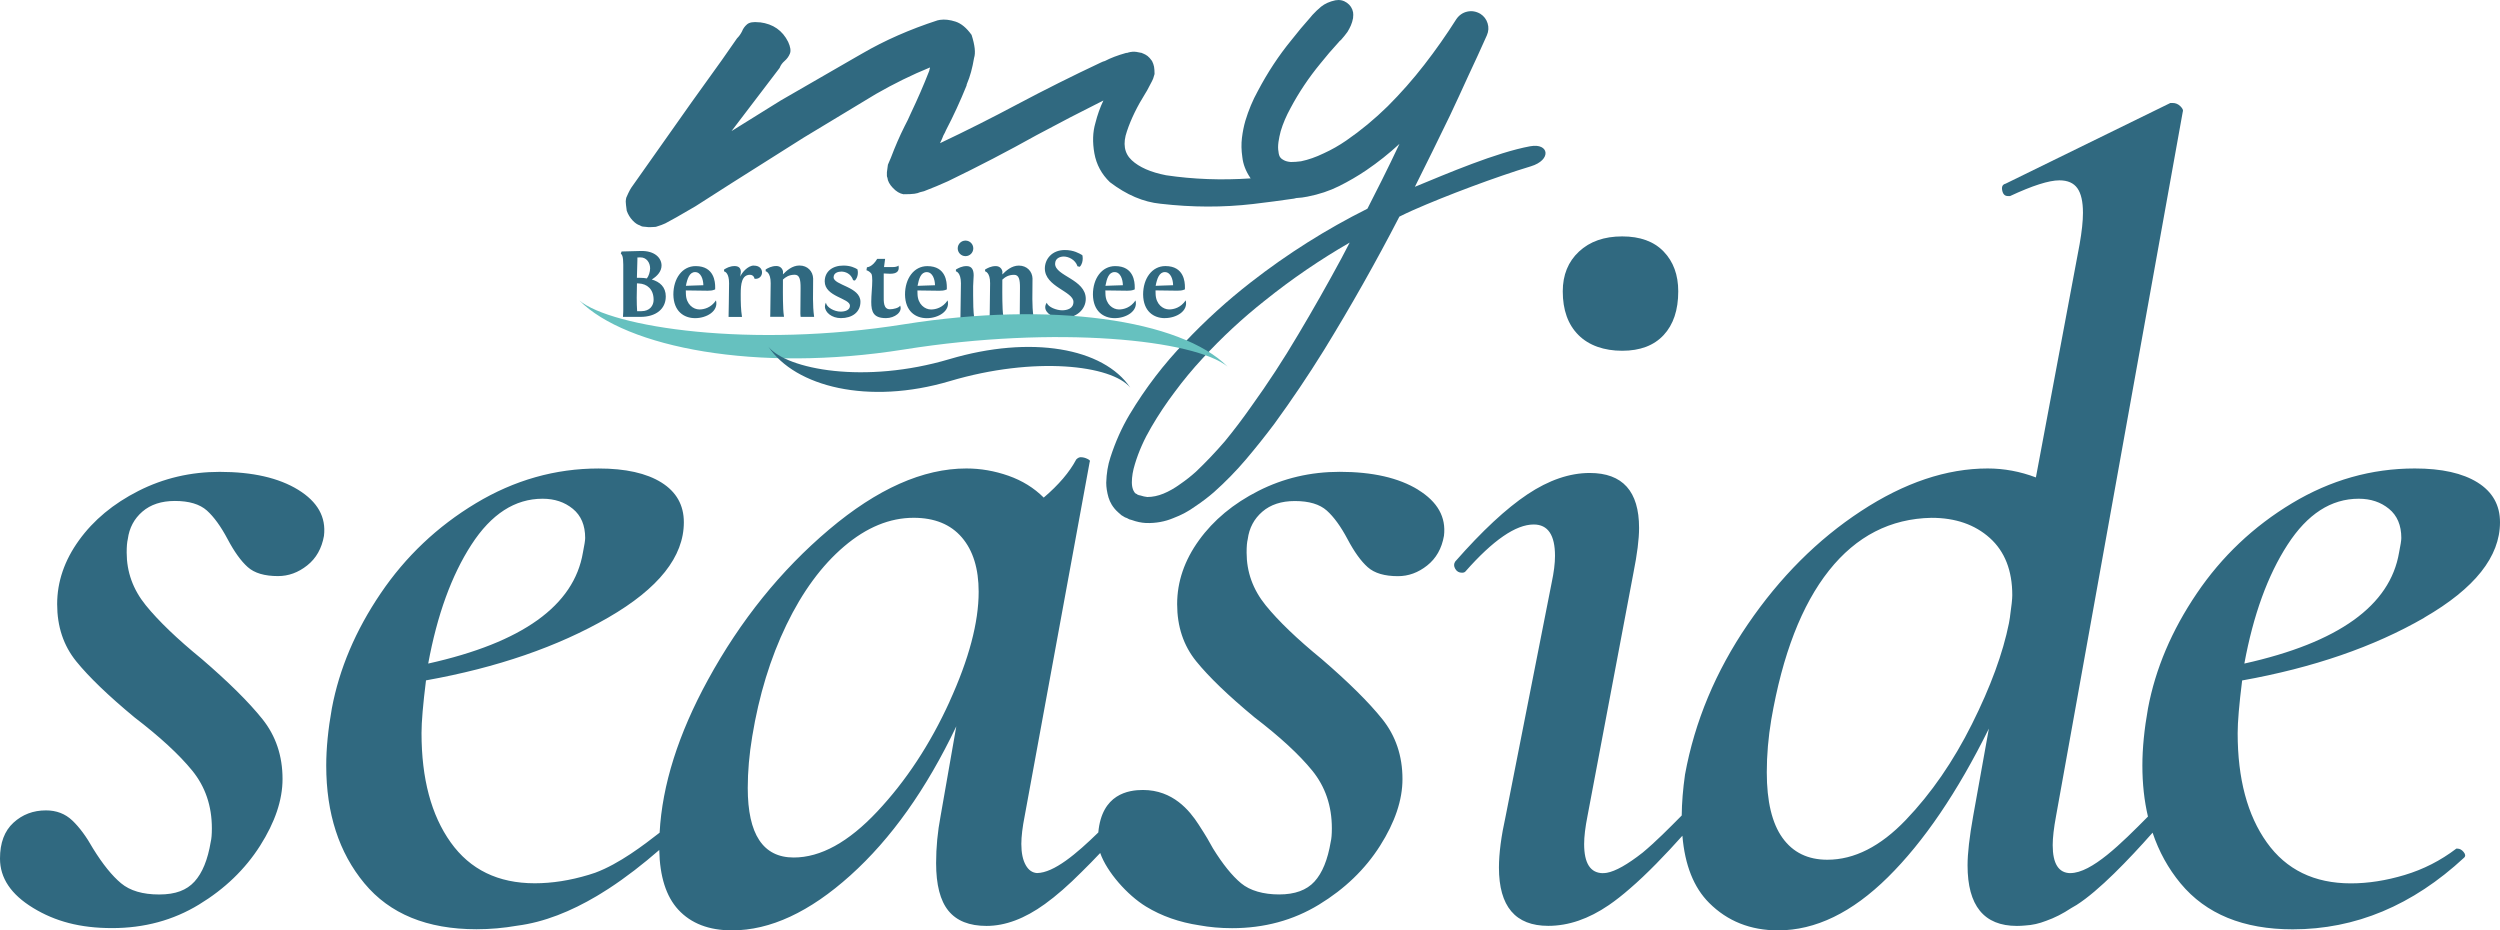 <?xml version="1.0" encoding="UTF-8"?><svg id="a" xmlns="http://www.w3.org/2000/svg" viewBox="0 0 841.89 313.3"><defs><style>.b{fill:#66c1bf;}.c{fill:#306980;}</style></defs><path class="c" d="M477.58,164.93c-6.55-4.02-15.36-6.04-26.43-6.04-9.82,0-18.94,2.14-27.37,6.42-8.44,4.28-15.1,9.82-20.01,16.61-4.91,6.8-7.36,13.97-7.36,21.52s2.14,13.97,6.42,19.25c4.28,5.29,10.82,11.58,19.63,18.88,8.55,6.55,15.04,12.52,19.44,17.93,4.4,5.42,6.61,11.89,6.61,19.44,0,2.02-.13,3.53-.38,4.53-1.01,6.04-2.83,10.51-5.47,13.4-2.64,2.9-6.61,4.34-11.89,4.34s-9.82-1.26-12.84-3.78c-3.02-2.51-6.17-6.42-9.44-11.7-1.56-2.78-1.9-3.51-4.89-8.13s-8.59-11.57-18.7-11.57c-4.89,0-13.87,1.34-15.04,14.31-7.37,7.19-14.92,13.59-20.65,13.67-1.58-.12-2.83-.99-3.76-2.62-1.01-1.76-1.51-4.15-1.51-7.17,0-2.51,.38-5.66,1.13-9.44l21.9-119.3c.25-.25,0-.57-.76-.94-.76-.38-1.51-.57-2.27-.57-.51,0-1.01,.25-1.51,.76-2.27,4.28-5.92,8.56-10.95,12.84-3.27-3.27-7.24-5.72-11.89-7.36-4.66-1.63-9.38-2.45-14.16-2.45-14.6,0-30.01,6.86-46.25,20.58-16.23,13.72-29.83,30.58-40.77,50.59-9.99,18.26-15.41,35.42-16.28,51.48-5.32,4.14-13.6,10.5-21.7,13.49-.73,.25-1.47,.5-2.22,.72-6.29,1.89-12.34,2.83-18.12,2.83-12.33,0-21.77-4.59-28.32-13.78-6.55-9.18-9.82-21.45-9.82-36.81,0-3.78,.5-9.69,1.51-17.74,23.91-4.28,44.36-11.33,61.35-21.14s25.48-20.51,25.48-32.09c0-5.79-2.52-10.25-7.55-13.4-5.04-3.14-12.08-4.72-21.14-4.72-14.6,0-28.38,3.91-41.34,11.7-12.97,7.8-23.66,17.93-32.09,30.39-8.44,12.46-13.91,25.36-16.42,38.7-1.26,7.05-1.89,13.47-1.89,19.25,0,16.11,4.28,29.32,12.84,39.64,8.55,10.32,21.14,15.48,37.75,15.48,4.65,0,9.2-.41,13.67-1.19,9.15-1.17,18.19-4.86,26.85-9.99,.4-.24,.8-.48,1.2-.73,.88-.54,1.76-1.09,2.63-1.65l.08-.05c5.94-3.86,11.68-8.34,17.13-13.08,.18,8.94,2.31,15.64,6.4,20.09,4.28,4.65,10.32,6.98,18.12,6.98,12.84,0,26.11-6.16,39.83-18.5,13.72-12.33,25.61-29.07,35.68-50.21l-5.29,30.2c-1.01,5.29-1.51,10.57-1.51,15.86,0,7.3,1.38,12.65,4.15,16.05,2.77,3.4,7.04,5.1,12.84,5.1,6.29,0,12.84-2.45,19.63-7.36,3.87-2.79,7.98-6.39,12.34-10.77,2.11-2.06,4.23-4.24,6.3-6.43,2.25,6.41,9.12,14.19,15.43,18.04,5.26,3.21,11.25,5.3,17.92,6.31,3.48,.64,7.16,.97,11.06,.97,10.82,0,20.58-2.64,29.26-7.93,8.68-5.29,15.54-11.89,20.57-19.82,5.03-7.93,7.55-15.41,7.55-22.46,0-7.8-2.27-14.54-6.8-20.2-4.53-5.66-11.33-12.39-20.39-20.2-8.31-6.8-14.6-12.84-18.88-18.12-4.28-5.29-6.42-11.2-6.42-17.74,0-2.01,.12-3.52,.38-4.53,.5-3.78,2.14-6.85,4.91-9.25,2.77-2.39,6.42-3.59,10.95-3.59,4.78,0,8.36,1.07,10.76,3.21,2.39,2.14,4.72,5.35,6.99,9.63,2.27,4.28,4.53,7.43,6.8,9.44,2.27,2.02,5.66,3.02,10.19,3.02,3.52,0,6.8-1.19,9.82-3.59,3.02-2.39,4.91-5.72,5.66-10,.76-6.29-2.14-11.45-8.68-15.48Zm-318.83,18.5c6.67-10.32,14.66-15.48,23.97-15.48,4.02,0,7.42,1.13,10.19,3.4,2.77,2.27,4.15,5.54,4.15,9.82,0,.76-.25,2.4-.76,4.91-3.02,17.87-20.39,30.33-52.1,37.38,3.02-16.36,7.86-29.7,14.54-40.02Zm161.02,52.86c-6.55,14.35-14.66,26.68-24.35,37-9.69,10.32-19.07,15.48-28.13,15.48-10.32,0-15.48-7.8-15.48-23.41,0-5.53,.5-11.33,1.51-17.37,2.27-13.84,6.1-26.36,11.51-37.56,5.41-11.2,11.89-20.01,19.44-26.43,7.55-6.42,15.35-9.63,23.41-9.63,7.04,0,12.46,2.21,16.23,6.61,3.78,4.41,5.66,10.51,5.66,18.31,0,10.32-3.27,22.65-9.82,37Zm-210.66-55.88c-.76,4.28-2.64,7.62-5.66,10-3.02,2.4-6.29,3.59-9.82,3.59-4.53,0-7.93-1-10.19-3.02-2.27-2.01-4.53-5.16-6.8-9.44-2.27-4.28-4.6-7.49-6.98-9.63-2.4-2.13-5.98-3.21-10.76-3.21-4.53,0-8.18,1.2-10.95,3.59-2.77,2.4-4.41,5.47-4.91,9.25-.25,1.01-.38,2.52-.38,4.53,0,6.55,2.14,12.46,6.42,17.74,4.28,5.29,10.57,11.33,18.88,18.12,9.06,7.8,15.86,14.54,20.39,20.2,4.53,5.66,6.8,12.4,6.8,20.2,0,7.05-2.52,14.54-7.55,22.46-5.04,7.93-11.89,14.54-20.58,19.82-8.68,5.29-18.44,7.93-29.26,7.93s-19.2-2.27-26.62-6.8c-7.43-4.53-11.14-10.06-11.14-16.61,0-5.29,1.51-9.31,4.53-12.08,3.02-2.77,6.67-4.15,10.95-4.15,3.52,0,6.48,1.13,8.87,3.4,2.39,2.27,4.72,5.41,6.98,9.44,3.27,5.29,6.42,9.19,9.44,11.7,3.02,2.52,7.3,3.78,12.84,3.78s9.25-1.45,11.89-4.34c2.64-2.89,4.47-7.36,5.47-13.4,.25-1,.38-2.51,.38-4.53,0-7.55-2.21-14.03-6.61-19.44-4.41-5.41-10.89-11.38-19.44-17.93-8.81-7.3-15.35-13.59-19.63-18.88-4.28-5.29-6.42-11.7-6.42-19.25s2.45-14.72,7.36-21.52c4.91-6.8,11.57-12.33,20.01-16.61,8.43-4.28,17.56-6.42,27.37-6.42,11.07,0,19.88,2.02,26.43,6.04,6.54,4.03,9.44,9.19,8.68,15.48Zm422.45-67.58c-3.53-3.52-5.29-8.43-5.29-14.72,0-5.53,1.82-10,5.47-13.4,3.65-3.4,8.49-5.1,14.54-5.1s10.7,1.7,13.97,5.1c3.27,3.4,4.91,7.87,4.91,13.4,0,6.29-1.64,11.2-4.91,14.72-3.27,3.53-7.93,5.29-13.97,5.29s-11.2-1.76-14.72-5.29Zm284.85,95.14c16.99-9.82,25.48-20.51,25.48-32.09,0-5.79-2.52-10.25-7.55-13.4-5.04-3.14-12.08-4.72-21.14-4.72-14.6,0-28.38,3.91-41.34,11.7-12.97,7.8-23.66,17.93-32.09,30.39-8.44,12.46-13.91,25.36-16.42,38.7-1.26,7.05-1.89,13.47-1.89,19.25,0,6.15,.63,11.88,1.88,17.18-8.98,9.07-18.98,19.04-26.14,19.04v.02c-3.96-.06-5.94-3.2-5.94-9.43,0-2.51,.38-5.79,1.13-9.82l42.66-237.09c.25-.5,0-1.13-.76-1.89s-1.64-1.13-2.64-1.13h-.76l-55.5,27.18c-1.01,.25-1.39,1.01-1.13,2.27,.25,1.26,.88,1.89,1.89,1.89h.76c7.55-3.52,13.08-5.29,16.61-5.29,2.77,0,4.78,.88,6.04,2.64,1.26,1.76,1.89,4.53,1.89,8.31,0,2.77-.38,6.29-1.13,10.57l-14.72,78.53c-5.29-2.01-10.7-3.02-16.23-3.02-13.84,0-28.07,4.78-42.66,14.35-14.6,9.57-27.31,22.27-38.13,38.13-10.82,15.86-17.87,32.72-21.14,50.59-.7,4.93-1.07,9.52-1.11,13.79-4.28,4.33-8.8,8.89-13.15,12.5-5.13,4.02-9.15,6.28-12.06,6.8-.44,.07-.87,.11-1.29,.11l-.02,.02c-4.23-.04-6.34-3.3-6.34-9.81,0-2.51,.38-5.66,1.13-9.44l15.48-81.92c1.26-6.29,1.89-11.33,1.89-15.1,0-12.33-5.54-18.5-16.61-18.5-6.8,0-13.78,2.4-20.95,7.17-7.17,4.78-15.29,12.33-24.35,22.65-.51,.76-.51,1.57,0,2.45,.5,.89,1.26,1.32,2.27,1.32,.5,0,.88-.12,1.13-.38,9.31-10.57,16.99-15.86,23.03-15.86,4.78,0,7.17,3.53,7.17,10.57,0,2.52-.38,5.54-1.13,9.06l-15.48,78.53c-1.51,6.8-2.27,12.59-2.27,17.37,0,13.09,5.53,19.63,16.61,19.63,6.8,0,13.59-2.33,20.39-6.98,2.24-1.53,4.58-3.37,7.01-5.49,5.84-5,12.23-11.68,17.77-17.88,.83,9.89,3.82,17.44,9.01,22.62,6.16,6.16,13.9,9.25,23.22,9.25,12.58,0,24.92-5.98,37-17.93,12.08-11.95,23.41-28.63,33.98-50.02l-5.29,29.45c-1.26,7.05-1.89,12.59-1.89,16.61,0,13.59,5.53,20.39,16.61,20.39,.93,0,1.86-.05,2.78-.14,2.47-.13,4.73-.67,7.06-1.57,2.84-.99,5.67-2.44,8.47-4.3,.58-.34,1.18-.69,1.8-1.05,7.52-4.79,17.6-15.3,25.59-24.34,2.14,6.37,5.27,12.06,9.42,17.07,8.55,10.32,21.14,15.48,37.75,15.48,21.14,0,40.4-8.05,57.76-24.16,.5-.5,.44-1.13-.19-1.89-.63-.76-1.32-1.13-2.08-1.13h-.38c-5.29,4.03-11.08,6.98-17.37,8.87-6.29,1.89-12.33,2.83-18.12,2.83-12.34,0-21.77-4.59-28.32-13.78-6.55-9.18-9.82-21.45-9.82-36.81,0-3.78,.5-9.69,1.51-17.74,23.91-4.28,44.36-11.33,61.35-21.14Zm-46.06-24.54c6.67-10.32,14.66-15.48,23.97-15.48,4.02,0,7.42,1.13,10.19,3.4,2.77,2.27,4.15,5.54,4.15,9.82,0,.76-.25,2.4-.76,4.91-3.02,17.87-20.39,30.33-52.1,37.38,3.02-16.36,7.86-29.7,14.54-40.02Zm-93.44,24.16l-.38,2.27c-2.02,10.07-6.17,21.4-12.46,33.98-6.29,12.59-13.72,23.35-22.27,32.28-8.56,8.94-17.37,13.4-26.43,13.4-6.55,0-11.58-2.45-15.1-7.36-3.53-4.91-5.29-12.27-5.29-22.09,0-5.79,.5-11.7,1.51-17.74,3.78-21.9,10.25-38.63,19.44-50.21,9.19-11.57,20.7-17.49,34.54-17.74,8.05,0,14.59,2.27,19.63,6.8,5.03,4.53,7.55,10.95,7.55,19.25,0,1.26-.25,3.65-.76,7.17Z"/><g><path class="c" d="M515.36,49.24c-11.46,2.1-28.06,9.21-38.89,13.67,3.98-7.95,7.91-15.94,11.8-23.98,2.11-4.48,4.19-8.97,6.22-13.45,2.11-4.48,4.19-9.01,6.22-13.58,.59-1.35,.68-2.7,.25-4.06-.42-1.35-1.23-2.41-2.41-3.17-1.44-.84-2.92-1.1-4.44-.76-1.52,.34-2.75,1.19-3.68,2.54-3.38,5.33-6.98,10.45-10.79,15.36-3.81,4.91-7.91,9.57-12.31,13.96-4.4,4.32-9.05,8.17-13.96,11.55-2.45,1.69-4.99,3.13-7.61,4.32-2.62,1.27-5.16,2.16-7.62,2.67-1.27,.17-2.41,.25-3.43,.25-1.02-.09-1.82-.3-2.41-.64-.51-.25-.89-.55-1.14-.89-.34-.42-.55-1.1-.63-2.03-.17-.84-.17-1.9,0-3.17,.17-1.18,.42-2.41,.76-3.68,.76-2.54,1.86-5.12,3.3-7.74,2.79-5.25,6.13-10.24,10.03-14.98,1.95-2.45,3.98-4.82,6.09-7.11,.25-.34,.55-.64,.89-.89,.76-.85,1.48-1.74,2.16-2.67,.42-.68,.8-1.4,1.14-2.16,.33-.76,.59-1.61,.76-2.54v-.25c.08-.51,.08-1.06,0-1.65-.25-1.35-.95-2.43-2.1-3.24-1.14-.8-2.43-1.08-3.87-.82-1.95,.42-3.55,1.14-4.82,2.16-1.02,.85-1.99,1.78-2.92,2.79-.17,.25-.38,.51-.63,.76-2.2,2.46-4.36,5.04-6.47,7.74-4.23,5.16-7.99,10.87-11.29,17.14-1.69,3.04-3.09,6.39-4.19,10.02-.51,1.78-.89,3.68-1.14,5.71-.25,2.03-.21,4.19,.13,6.48,.25,2.37,1.14,4.69,2.67,6.98,.04,.06,.09,.12,.14,.19-9.79,.66-19.3,.32-28.49-1.05-5.18-1.01-9.03-2.7-11.56-5.06-2.53-2.36-3.07-5.62-1.61-9.79,1.35-4.05,3.43-8.33,6.25-12.83,.22-.34,.39-.62,.51-.84,.45-.79,1.01-1.86,1.69-3.21,.22-.34,.51-1.12,.84-2.36,0-1.01-.06-1.83-.17-2.45-.11-.62-.34-1.26-.68-1.94-.56-.79-1.07-1.35-1.52-1.69-.45-.34-.96-.62-1.52-.84-.11,0-.23-.06-.34-.17-1.46-.34-2.51-.48-3.12-.42-.62,.06-1.1,.14-1.44,.25-.23,.11-.51,.17-.84,.17-2.81,.79-5.18,1.69-7.09,2.7-.45,.11-.9,.28-1.35,.51-9.57,4.5-18.9,9.17-28.02,14.01-8.66,4.62-17.38,9-26.16,13.16,.45-.9,.84-1.8,1.18-2.7,.34-.56,.61-1.12,.84-1.69,2.47-4.72,4.78-9.73,6.92-15.02,0-.22,.06-.45,.17-.68,1.01-2.36,1.8-5.23,2.36-8.61,.56-1.69,.28-4.27-.84-7.77-1.69-2.36-3.49-3.85-5.4-4.47-1.91-.62-3.66-.82-5.23-.59l-.84,.17c-9.34,3.04-17.78,6.75-25.32,11.14-.79,.45-1.58,.9-2.36,1.35l-25.15,14.51-16.54,10.29,10.8-14.18,5.4-7.09c.34-.9,.9-1.68,1.69-2.36,.78-.68,1.38-1.49,1.77-2.45,.39-.95,.19-2.28-.59-3.97-1.91-3.83-5.06-6.02-9.45-6.58h-.34c-1.91-.22-3.26,0-4.05,.68s-1.35,1.47-1.69,2.36c-.45,.9-1.01,1.69-1.69,2.36l-5.06,7.26-10.3,14.35s-19.74,27.97-20.25,28.69c-.51,.72-1.61,3.1-1.69,3.38-.07,.28-.17,.99-.17,1.27s.03,.68,.09,1.18c.06,.5,.14,1.15,.25,1.94,.45,1.24,1.1,2.31,1.94,3.21,.84,.9,1.66,1.46,2.45,1.69,.34,.23,.68,.37,1.01,.42,.34,.06,.68,.09,1.01,.09,.56,.11,1.21,.14,1.94,.08,.74-.05,1.21-.08,1.44-.08,1.46-.45,2.53-.84,3.21-1.18l3.71-2.03,6.41-3.71,12.15-7.77,24.31-15.36,24.31-14.68c6.08-3.49,12.15-6.47,18.23-8.95,0,.23-.06,.45-.17,.68,0,.23-.06,.45-.17,.68-1.8,4.62-3.83,9.28-6.08,14.01-.68,1.58-1.41,3.1-2.19,4.55-1.58,3.15-3.1,6.64-4.55,10.47l-1.01,2.36-.34,2.53v1.18c0,.23,.05,.45,.17,.67,.11,1.13,.73,2.28,1.86,3.46,1.12,1.18,2.3,1.89,3.54,2.11,1.69,0,2.93-.05,3.71-.17,.79-.11,1.4-.28,1.86-.51,.45-.11,.9-.22,1.35-.34,2.92-1.12,5.62-2.25,8.1-3.38,10.24-4.95,20.19-10.13,29.87-15.53,7.54-4.05,15.02-7.93,22.45-11.64-1.13,2.36-2.03,4.9-2.7,7.59-.9,3.04-1.01,6.44-.34,10.21,.68,3.77,2.42,7.01,5.23,9.71,5.62,4.28,11.31,6.7,17.05,7.26,10.69,1.24,21.07,1.26,31.14,.09,4.62-.54,9.22-1.15,13.8-1.82,.27-.04,.53-.11,.78-.19,1.3-.07,2.57-.22,3.77-.48,3.89-.76,7.45-1.94,10.66-3.55,3.22-1.61,6.26-3.38,9.14-5.33,3.98-2.71,7.7-5.67,11.17-8.88-1.95,4.15-3.94,8.25-5.97,12.31-1.61,3.22-3.22,6.39-4.82,9.52-13.88,6.94-26.95,15.19-39.22,24.75-7.95,6.18-15.4,12.94-22.34,20.31-7.02,7.27-13.2,15.36-18.53,24.24-2.62,4.4-4.78,9.22-6.47,14.47-.84,2.54-1.31,5.37-1.4,8.5,0,1.52,.25,3.17,.76,4.95,.25,.84,.63,1.69,1.14,2.54,.59,.93,1.27,1.73,2.03,2.41,.34,.34,.72,.68,1.14,1.02,.17,.08,.38,.21,.63,.38,.25,.17,.47,.3,.63,.38,.09,0,.21,.04,.38,.13,.25,.08,.51,.21,.76,.38,.09,0,.17,.04,.25,.13,.25,.08,.55,.17,.89,.25,1.61,.59,3.22,.93,4.82,1.01,3.3,.09,6.35-.47,9.14-1.65,2.71-1.01,5.16-2.33,7.36-3.93,2.29-1.52,4.4-3.13,6.35-4.82,3.89-3.47,7.49-7.15,10.79-11.04,3.3-3.9,6.47-7.87,9.52-11.93,5.92-8.12,11.5-16.42,16.75-24.88,9.05-14.72,17.51-29.7,25.38-44.93,1.52-.76,3.05-1.48,4.57-2.16,11.06-4.9,28.17-11.3,39.66-14.77,7.16-2.16,6.17-7.93-.13-6.77Zm-63.64,37.79c-4.65,8.63-9.48,17.13-14.47,25.51-4.99,8.46-10.32,16.63-15.99,24.49-2.79,3.98-5.71,7.83-8.76,11.55-3.13,3.64-6.39,7.06-9.77,10.28-1.69,1.52-3.47,2.92-5.33,4.19-1.86,1.35-3.72,2.41-5.59,3.18-1.86,.76-3.68,1.14-5.46,1.14-.76-.09-1.52-.25-2.28-.51l-.63-.13c-.09-.09-.21-.13-.38-.13,0-.09-.04-.13-.13-.13l-.13-.13h-.13l-.12-.12c-.09,0-.17-.04-.25-.13-.17-.17-.3-.34-.38-.51-.17-.25-.29-.51-.38-.76-.25-.68-.38-1.48-.38-2.41,0-1.86,.34-3.89,1.02-6.09,1.27-4.23,3.13-8.42,5.58-12.57,2.37-4.06,4.99-7.99,7.87-11.8,2.88-3.89,5.96-7.61,9.26-11.17,6.52-7.11,13.58-13.66,21.2-19.67,8.97-7.19,18.44-13.66,28.43-19.42-.93,1.78-1.86,3.55-2.79,5.33Z"/><path class="c" d="M274.15,106.7h-4.52s-.1-.5-.1-1.06c0-2.62,.07-5.98,.07-8.6,.03-3.06-.4-4.52-1.99-4.52-1.9,0-3.06,.8-3.95,1.62,0,1.46-.07,6.55,.1,9.93,.04,.7,.13,1.89,.26,2.62h-4.65l.03-1.03,.13-10.3c.03-3.72-1.69-4.02-1.69-4.02v-.6c.76-.47,1.99-1.16,3.59-1.16,1.4,0,2.12,.96,2.26,1.89l-.03,.93c1.23-1.26,3.12-2.99,5.55-2.99,2.79,0,4.55,1.99,4.62,4.39,0,5.31-.23,8.74,.33,12.89Zm-20.29-17.27c-2.09,0-4.09,2.49-4.58,3.72,.07-.63,.2-1.47,.2-1.56,0-1.33-.74-1.99-2.1-1.99-1.6,0-2.82,.7-3.55,1.17v.6c.43,.13,1.69,.69,1.69,4.02,0,4.55-.17,9.36-.17,11.33h4.52c-.39-2.56-.43-4.65-.43-7.77,0-3.32,.37-6.41,3.12-6.41,.69,0,1.33,.37,1.53,1.33,.13,0,.27,.03,.37,.03,1.33,0,2.16-1.03,2.16-2.16,0-1.06-.73-2.29-2.76-2.29Zm-12.75,11.73c.93,3.65-3.19,5.98-7.01,5.98s-7.27-2.33-7.34-7.97c0-5.35,2.96-9.56,7.5-9.56,6.31,0,6.58,5.45,6.58,7.07v.76l-.3,.13c-.66,.27-1.4,.33-2.22,.33l-7.37-.1c.03,.37,.03,.86,.03,1.23,.1,3.46,2.49,5.18,4.55,5.18,1.56,0,3.92-.57,5.58-3.05Zm-10.13-4.91c1.96-.04,3.82-.17,5.88-.2-.03-2.03-.83-4.42-2.79-4.42-1.86,0-2.62,2.16-3.09,4.62Zm161.31,10.89c-3.82,0-7.27-2.33-7.34-7.97,0-5.34,2.96-9.57,7.51-9.57,6.31,0,6.57,5.45,6.57,7.07v.76l-.3,.13c-.66,.27-1.4,.33-2.23,.33l-7.37-.1c.03,.36,.03,.86,.03,1.23,.1,3.46,2.49,5.18,4.55,5.18,1.56,0,3.92-.57,5.58-3.06,.93,3.65-3.19,5.98-7.01,5.98Zm-3.12-10.89c1.96-.04,3.82-.17,5.88-.2-.03-2.03-.83-4.42-2.79-4.42-1.86,0-2.62,2.16-3.09,4.62Zm-164.97,3.62c0,4.18-3.32,6.84-8.5,6.84h-5.91c.1-1.1,.1-2.39,.1-2.39v-15.24c0-2.89-.46-3.32-.83-3.69l.27-.7,6.41-.17c4.82-.13,7.04,2.42,7.04,4.88,0,1.89-1.3,3.49-3.29,4.72,2.66,.79,4.72,2.46,4.72,5.75Zm-9.73-6.31h1.13c.67,0,1.63,.07,2.23,.2,.63-.73,1.1-2.26,1.1-3.39,0-1.96-1.26-3.75-3.32-3.69l-.96,.03v.76c0,1.83-.17,4.28-.17,6.08Zm5.64,7.41c0-3.66-2.26-5.38-4.95-5.51l-.66-.04c-.1,2.92-.13,6.78,.06,9.37h1.43c2.85,0,4.12-1.89,4.12-3.82Zm127.6-7.14c-.06-2.39-1.83-4.39-4.62-4.39-2.42,0-4.32,1.73-5.55,2.99l.03-.93c-.13-.93-.86-1.89-2.26-1.89-1.59,0-2.82,.7-3.58,1.16v.6s1.73,.3,1.69,4.02l-.13,10.3-.04,1.03h4.65c-.13-.73-.23-1.93-.26-2.62-.17-3.39-.1-8.47-.1-9.93,.9-.83,2.06-1.62,3.95-1.62,1.6,0,2.03,1.46,1.99,4.52,0,2.62-.07,5.98-.07,8.6,0,.57,.1,1.06,.1,1.06h4.52c-.57-4.15-.33-7.57-.33-12.89Zm-28.59,7.34c.93,3.65-3.19,5.98-7.01,5.98s-7.27-2.33-7.34-7.97c0-5.35,2.96-9.56,7.51-9.56,6.31,0,6.57,5.45,6.57,7.07v.76l-.3,.13c-.67,.27-1.4,.33-2.22,.33l-7.38-.1c.03,.37,.03,.86,.03,1.23,.1,3.46,2.49,5.18,4.55,5.18,1.56,0,3.92-.57,5.58-3.05Zm-10.13-4.91c1.96-.04,3.82-.17,5.88-.2-.03-2.03-.83-4.42-2.79-4.42s-2.62,2.16-3.09,4.62Zm18.73-.04c0-1.23,.17-2.42,.17-3.45,0-1.73-.5-3.16-2.39-3.16-1.59,0-2.82,.7-3.59,1.16v.6s1.69,.3,1.69,4.02l-.17,11.79h4.65c-.33-2.36-.37-5.18-.37-7.71v-3.26Zm27.6-7.41c0-1.86,1.69-2.42,2.92-2.42,1.5,0,3.89,.99,4.62,3.29l.76,.16c.76-.76,.99-1.92,.99-2.75,0-.47-.03-.86-.13-1.16-1.03-.6-2.89-1.73-5.88-1.73-4.48,0-6.74,3.19-6.74,6.21,0,6.18,9.63,7.7,9.63,11.26,0,2.26-2.16,2.83-3.82,2.83-1.79,0-4.72-1.03-5.15-2.56-.37,.5-.53,1.03-.53,1.53,0,1.92,2.52,3.69,5.81,3.69,4.68,0,7.84-2.96,7.84-6.51,0-6.61-10.33-7.68-10.33-11.83Zm-74.6,4.58c0-1.53,1.56-1.93,2.62-1.93,1.26,0,3.22,.63,3.95,2.89l.6,.13c1.19-1.23,1.09-3.03,.86-3.79-.83-.5-2.32-1.26-4.71-1.26-3.78,0-6.31,2.06-6.31,5.32,0,5.21,8.5,5.64,8.5,8.2,0,1.5-1.66,1.99-3.15,1.99-2.1,0-4.78-1.43-4.92-3.02-.26,.4-.36,.83-.36,1.29,0,1.99,2.33,3.92,5.38,3.92,3.75,0,6.58-1.96,6.58-5.51,0-5.08-9.04-5.55-9.04-8.24Zm18.97,10.76c-2.26,0-2.09-2.69-2.09-4.59v-7.47c.56,0,1.66,.1,2.19,.1,2.36,0,2.86-1,2.86-1.99,0-.27-.03-.57-.1-.8-.23,.43-1.33,.53-1.76,.53h-3.09l.37-2.76h-2.66c-1.63,2.76-3.32,2.83-3.46,2.83l-.17,1c.76,.26,1.19,.6,1.66,1.19,.24,.3,.3,1.56,.3,2.29,0,2.26-.34,4.78-.34,7.2,0,3.42,.8,5.45,4.95,5.45,2.96,0,5.68-2.06,4.78-4.21-.4,.79-2.29,1.23-3.45,1.23Zm82.7-2.99c.93,3.65-3.19,5.98-7,5.98s-7.27-2.33-7.34-7.97c0-5.35,2.96-9.56,7.51-9.56,6.31,0,6.57,5.45,6.57,7.07v.76l-.3,.13c-.67,.27-1.4,.33-2.22,.33l-7.37-.1c.03,.37,.03,.86,.03,1.23,.1,3.46,2.49,5.18,4.55,5.18,1.56,0,3.92-.57,5.58-3.05Zm-10.13-4.91c1.96-.04,3.82-.17,5.88-.2-.04-2.03-.83-4.42-2.79-4.42s-2.62,2.16-3.09,4.62Zm-47.12-9.99c1.45,0,2.62-1.17,2.62-2.62s-1.17-2.62-2.62-2.62-2.62,1.17-2.62,2.62,1.17,2.62,2.62,2.62Z"/><path class="b" d="M195.11,101.2c10.93,9.06,57.71,16.23,109.3,8.01,49.52-7.89,93.22-1.59,108.99,14.26-10.98-9.05-57.47-13.99-109.01-5.77-49.54,7.89-93.51-.63-109.28-16.5"/><path class="c" d="M258.78,116.79c6.24,7.61,32.39,12.64,60.96,4.15,27.44-8.15,51.86-3.8,60.9,9.61-6.26-7.6-32.21-10.7-60.77-2.21-27.44,8.15-52.06,1.87-61.09-11.55"/></g></svg>